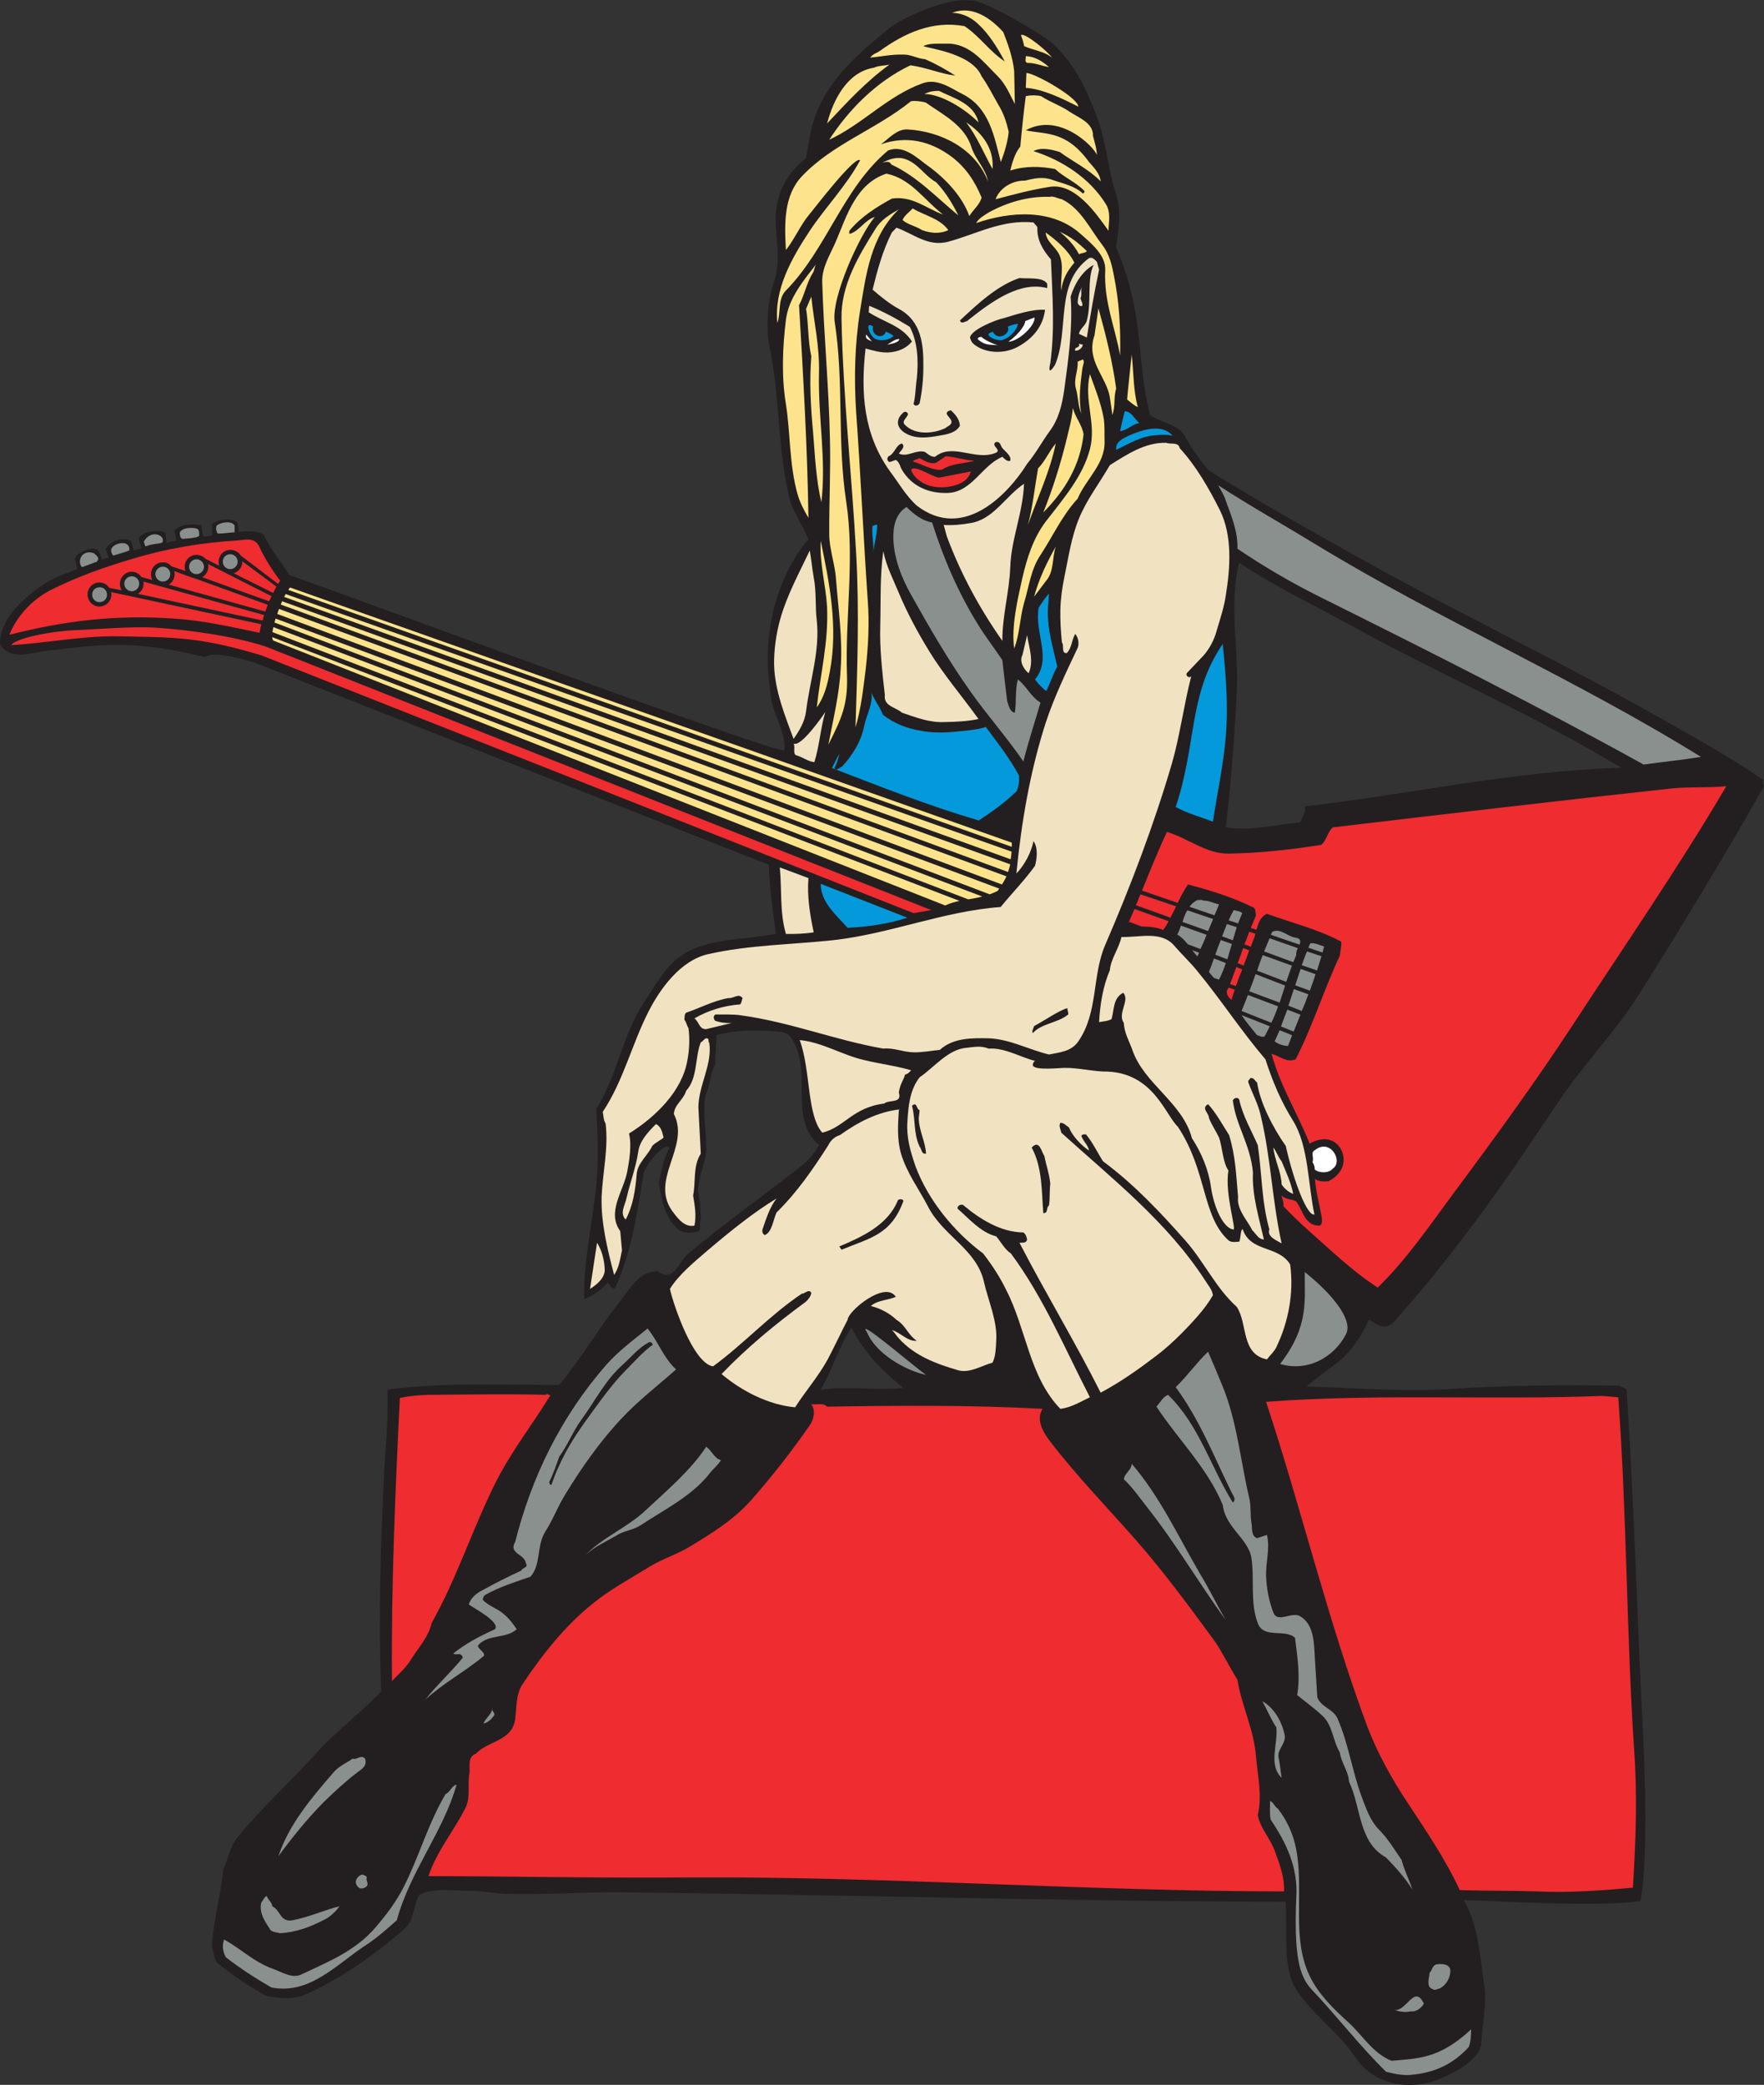 <?xml version="1.0" encoding="UTF-8" standalone="no"?>
<svg
   xmlns:dc="http://purl.org/dc/elements/1.1/"
   xmlns:cc="http://creativecommons.org/ns#"
   xmlns:rdf="http://www.w3.org/1999/02/22-rdf-syntax-ns#"
   xmlns:svg="http://www.w3.org/2000/svg"
   xmlns="http://www.w3.org/2000/svg"
   viewBox="0 0 773.573 914.293"
   height="914.293"
   width="773.573"
   xml:space="preserve"
   id="svg2"
   version="1.1"><rect x="0" y="0" width="773.573" height="914.293" fill="#333333" stroke="none"/><defs
     id="defs6" /><g
     transform="matrix(1.333,0,0,-1.333,0,914.293)"
     id="g10"><g
       transform="scale(0.1)"
       id="g12"><path
         id="path14"
         style="fill:#231f20;fill-opacity:1;fill-rule:evenodd;stroke:none"
         d="m 3191.05,6857.17 c 37.43,8.63 239.03,-112.32 270,-139.69 46.07,-42.48 80.63,-92.15 105.84,-144.71 17.99,-36.72 33.11,-73.44 46.79,-112.32 26.64,-77.76 32.41,-162 58.32,-241.93 18.72,-58.31 7.2,-112.31 0,-172.79 25.21,-60.48 45.36,-121.68 58.32,-187.92 24.48,-120.96 21.61,-244.08 53.29,-364.33 38.87,-28.79 90.71,-25.19 117.36,-74.15 20.16,-38.16 46.8,-74.16 76.32,-108.72 167.03,-103.68 337.67,-199.44 509.03,-295.2 305.28,-170.64 622.08,-320.41 925.93,-491.05 131.03,-73.43 266.39,-147.59 389.51,-231.84 -7.91,-7.91 4.33,-14.39 0,-23.03 -131.04,-231.13 -268.56,-457.92 -409.68,-681.84 -74.16,-118.08 -170.63,-217.44 -249.12,-330.48 -72.71,-105.12 -140.4,-209.53 -213.84,-313.21 -100.08,-139.68 -203.76,-275.76 -318.24,-405.35 -18,-19.45 -34.56,-50.41 -66.24,-42.48 -15.12,3.6 -26.64,13.67 -41.03,20.88 -23.04,-51.83 -59.05,-105.84 -103.69,-141.13 -33.83,-25.92 -69.84,-51.11 -101.52,-78.48 156.24,-4.31 316.08,-17.99 473.05,-7.91 184.31,12.23 371.51,13.67 556.55,10.8 7.21,-7.2 17.29,-5.76 23.05,-12.97 25.19,-374.39 34.56,-749.51 53.99,-1124.62 7.21,-146.18 16.56,-417.622 -7.92,-558.012 -144.72,-21.602 -498.96,2.167 -581.76,2.871 47.52,-77.032 54,-190.079 67.69,-281.504 9.35,-62.657 -7.21,-126.739 -10.09,-189.375 C 4870.8,75.488 4744.08,15.723 4690.08,4.922 c -90,-17.988 -181.44,9.355 -231.84,86.406 -54.72,82.07 -140.4,140.391 -193.68,221.758 -48.24,74.16 -27.35,200.879 -35.28,289.434 -727.91,0.722 -1455.84,23.046 -2183.04,30.957 -124.56,1.445 -253.44,-8.633 -379.44,-5.039 -43.19,0.722 -78.48,10.097 -122.4,10.097 -51.84,-0.722 -118.8,10.781 -164.88,-12.969 -20.16,-35.996 -16.56,-84.238 -48.23,-111.601 C 1232.64,427.559 1122.48,349.805 1005.12,297.246 964.082,279.238 918.723,285 877.68,292.207 822.242,321.016 770.398,357.012 720,396.602 c -19.437,15.117 -15.117,39.609 -23.035,58.32 5.039,85.683 29.519,170.644 38.156,254.883 15.84,34.57 20.879,73.437 46.078,104.394 78.485,96.485 170.641,179.278 254.891,272.171 70.55,79.2 143.99,130.31 218.15,208.08 -9.36,228.95 -2.88,457.91 7.92,684.71 4.32,103.69 15.84,205.92 12.96,308.16 184.32,24.48 376.56,15.12 564.49,15.12 74.16,88.58 132.47,191.52 203.75,280.08 31.68,40.33 61.92,95.04 119.52,94.34 54.01,-39.61 69.85,30.95 98.64,55.43 121.68,101.52 250.56,193.67 375.12,290.87 25.92,19.44 42.48,41.76 57.6,68.4 -105.84,95.04 -14.4,243.36 -93.6,356.4 -10.08,13.68 -30.96,16.57 -48.24,18.01 -68.4,3.6 -133.92,5.75 -195.84,-12.96 2.16,-29.53 -5.04,-59.77 -2.88,-92.17 -16.55,-32.4 -16.55,-73.44 -33.12,-105.84 -9.36,-58.32 3.6,-116.64 2.88,-174.24 -0.71,-54.71 -36.72,-107.28 -23.76,-162.71 6.48,-25.2 4.32,-48.97 5.77,-73.44 -7.21,-11.52 5.03,-34.57 -12.25,-38.16 -20.16,-4.32 -46.07,-5.77 -61.91,7.93 -43.93,36.71 -56.17,99.35 -63.37,152.63 7.2,38.87 14.4,79.92 33.12,113.75 -10.08,26.64 -72.72,-47.52 -83.52,-80.64 -21.6,-132.48 -38.88,-259.2 -94.32,-379.44 -12.96,-0.72 -16.56,9.36 -23.04,18.01 -24.48,-23.05 -48.96,-44.65 -78.48,-54 -2.88,126.72 28.8,254.16 40.32,379.43 7.92,82.81 3.6,164.88 0,246.97 69.13,110.16 84.96,242.64 157.68,351.36 38.88,58.32 74.16,127.44 137.52,162.72 54.73,30.24 122.41,40.31 182.88,46.08 39.6,3.59 73.44,9.36 111.6,15.12 -3.6,51.84 -18,113.03 -22.32,227.52 L 838.805,4678.45 c -166.325,51.12 -164.883,11.51 -164.883,18.72 -190.078,46.79 -303.121,49.68 -496.078,23.04 -57.602,-0.72 -142.563,-43.92 -177.844,20.16 0,60.47 40.32,111.6 81.363,147.59 34.559,30.97 72.719,59.05 114.477,76.33 l 58.32,23.03 -7.195,30.97 c 1.437,24.48 66.238,48.96 79.195,25.91 l 9.363,-25.91 22.321,5.76 -10.078,28.8 c -1.442,0.71 31.675,48.24 83.519,26.64 l 8.637,-31.68 25.199,7.19 -8.637,29.53 c 4.317,27.36 71.282,33.83 87.121,21.6 l 5.04,-33.84 c 10.796,5.76 24.476,5.76 31.675,7.92 l -6.476,31.68 c 14.398,25.92 76.316,23.75 88.558,18.72 l 5.762,-36 c 4.316,-0.72 27.359,0 30.238,3.6 l -0.722,32.4 c -7.918,10.08 58.32,33.12 84.246,7.91 l 2.879,-29.51 c 20.879,2.88 66.234,5.04 82.797,-10.08 22.32,-46.8 56.164,-87.84 84.238,-131.76 123.12,-42.48 1616.4,-594.01 1628.64,-576.72 5.04,66.23 -44.64,128.16 -46.08,191.52 -20.88,140.4 -2.88,273.6 53.28,390.24 18.72,38.88 40.32,77.03 72,111.59 -19.43,49.68 -53.28,92.88 -64.08,142.57 -38.16,161.99 -29.51,326.88 -64.08,491.76 -12.24,59.76 -6.48,156.24 15.12,215.27 20.88,56.17 8.64,126 5.76,185.76 -5.76,90 30.96,167.77 99.36,218.89 7.92,47.52 14.4,94.32 29.53,137.52 43.91,122.39 141.11,206.64 244.8,290.88 48.23,38.88 198.71,102.24 264.96,90.72 z M 2972.16,2292.36 c -90.72,-7.91 -181.44,6.49 -272.16,-5.04 39.6,65.53 58.32,141.12 101.52,203.77 39.61,-79.92 98.64,-141.13 170.64,-198.73 z m 1491.12,2498.41 c 288,-156.97 588.24,-287.29 870.48,-457.92 -351.36,-9.37 -693.36,-87.12 -1041.12,-126.72 3.6,-21.6 -10.08,-36 -15.12,-53.28 -82.08,-5.76 -163.44,-29.53 -244.79,-15.84 17.27,151.2 29.52,300.95 35.99,450.72 6.49,141.84 -26.64,280.08 7.92,419.75 123.13,-81.35 257.04,-144.71 386.64,-216.71 v 0" /><path
         id="path16"
         style="fill:#fde48c;fill-opacity:1;fill-rule:evenodd;stroke:none"
         d="m 3300.48,6753.48 c 15.84,-40.32 30.97,-82.07 36,-128.15 l 2.16,-108.72 c -16.56,31.68 -30.24,65.52 -56.16,91.44 -48.24,47.52 -92.16,108.72 -167.75,107.28 -25.21,-0.72 -54.73,2.88 -77.04,-7.92 15.11,-7.92 159.83,-23.04 191.51,-99.36 20.88,-29.53 37.44,-62.64 55.44,-94.32 17.29,-27.36 26.64,-57.6 33.84,-88.56 -3.6,-34.56 -13.68,-66.96 -25.92,-99.37 -21.59,83.53 -37.43,179.29 -126.72,223.93 -38.15,19.43 -82.79,52.56 -130.32,35.27 -115.2,-41.04 -197.28,-134.63 -307.44,-185.76 64.08,99.37 156.24,192.24 267.13,244.81 49.67,-6.49 102.23,-28.8 147.59,-33.84 -32.4,20.88 -64.8,38.88 -99.36,53.99 -23.75,1.44 -46.08,15.13 -69.12,15.13 -40.32,1.44 -74.16,-6.48 -111.59,-10.09 9.35,12.97 22.31,15.13 33.11,23.05 79.92,57.6 172.08,100.08 277.21,80.64 48.95,-32.4 84.95,-85.68 132.47,-115.92 -23.76,43.92 -50.39,88.56 -89.28,124.56 -23.04,20.88 -51.11,34.56 -84.24,35.28 65.52,25.2 125.29,-15.84 168.48,-63.37 v 0" /><path
         id="path18"
         style="fill:#fde48c;fill-opacity:1;fill-rule:evenodd;stroke:none"
         d="m 3461.05,6669.24 c -26.65,21.6 -63.36,24.49 -92.16,38.17 -1.45,12.23 -5.76,23.76 -10.09,35.99 12.25,9.37 89.29,-54.71 102.25,-74.16 v 0" /><path
         id="path20"
         style="fill:#fde48c;fill-opacity:1;fill-rule:evenodd;stroke:none"
         d="m 3450.97,6638.29 c -21.61,2.88 -46.09,14.4 -72.01,13.68 -9.36,4.32 -2.87,15.12 -4.32,22.32 29.52,-1.44 53.28,-15.84 76.33,-36 v 0" /><path
         id="path22"
         style="fill:#fde48c;fill-opacity:1;fill-rule:evenodd;stroke:none"
         d="m 2926.09,6646.21 c -76.33,-54.73 -141.13,-125.28 -205.21,-193.69 20.17,77.05 65.52,169.2 154.08,183.61 15.12,7.19 34.56,6.48 51.13,10.08 v 0" /><path
         id="path24"
         style="fill:#fde48c;fill-opacity:1;fill-rule:evenodd;stroke:none"
         d="m 3547.44,6507.96 c -51.12,25.93 -116.64,58.33 -172.8,61.93 l 2.17,48.96 c 29.51,-1.44 169.91,-81.37 170.63,-110.89 v 0" /><path
         id="path26"
         style="fill:#fde48c;fill-opacity:1;fill-rule:evenodd;stroke:none"
         d="m 3089.52,6559.8 c 46.8,-23.75 115.21,-41.03 129.6,-103.67 -39.6,40.32 -118.8,92.88 -177.84,93.6 15.13,7.92 31.68,10.8 48.24,10.07 v 0" /><path
         id="path28"
         style="fill:#fde48c;fill-opacity:1;fill-rule:evenodd;stroke:none"
         d="m 3518.64,6491.41 c 30.25,-20.16 78.48,-36.72 77.04,-79.2 5.04,-20.89 12.24,-41.04 12.96,-63.36 -9.36,27.36 -123.84,142.56 -234,81.36 64.8,-14.41 131.77,0.72 208.09,-104.41 15.83,-17.99 35.99,-38.15 38.15,-63.35 -38.88,39.6 -90,64.08 -134.64,96.48 -25.92,7.92 -60.48,16.55 -86.4,2.88 92.89,-29.52 185.04,-87.85 239.05,-175.68 15.84,-26.64 8.63,-56.17 7.92,-86.4 -41.77,58.32 -111.6,159.84 -195.84,144 -60.49,-9.36 -118.09,-25.21 -175.69,-40.33 14.41,38.89 57.6,62.65 97.2,61.21 30.25,7.91 60.48,13.68 90.72,2.16 34.57,-12.24 71.28,-18.72 99.36,-44.64 2.88,2.16 7.21,4.32 4.33,9.35 -29.53,29.53 -65.52,43.21 -95.76,71.29 -48.97,9.36 -98.65,10.79 -147.61,-5.04 7.2,28.07 14.4,55.43 33.12,79.2 5.04,55.44 10.8,110.88 18,165.59 15.13,3.61 35.28,3.61 50.4,0 30.24,-20.15 64.8,-30.95 93.6,-51.11 v 0" /><path
         id="path30"
         style="fill:#fde48c;fill-opacity:1;fill-rule:evenodd;stroke:none"
         d="m 3048.48,6519.49 c 55.45,-38.88 125.28,-73.44 147.61,-145.44 12.23,-38.88 46.79,-69.85 53.99,-111.6 -41.04,108 -156.24,164.87 -264.95,170.64 -35.29,1.44 -61.93,-30.96 -87.13,-48.96 84.96,29.52 162.72,10.8 231.84,-40.33 48.25,-35.99 77.76,-82.79 99.36,-134.64 -5.76,-23.75 -28.07,-40.31 -40.31,-61.2 -21.6,61.93 -75.61,120.97 -132.48,162.73 -38.17,26.63 -81.37,73.44 -134.65,53.27 -149.03,-124.56 -200.16,-321.83 -336.24,-460.8 -28.08,-28.07 -15.84,-73.43 -28.08,-106.55 -11.52,110.16 46.8,212.4 106.56,303.12 51.84,77.75 121.68,149.76 165.6,231.84 -16.56,17.28 -150.48,-158.41 -165.6,-176.4 -30.96,-36.01 -48.24,-80.64 -78.48,-118.8 -5.04,87.83 -7.2,180 53.28,243.36 100.8,105.84 242.64,153.36 356.41,244.8 4.31,5.76 52.56,-0.73 53.27,-5.04 v 0" /><path
         id="path32"
         style="fill:#fde48c;fill-opacity:1;fill-rule:evenodd;stroke:none"
         d="m 3265.21,6302.77 c -28.09,51.12 -50.41,105.84 -86.41,153.36 53.28,-34.56 92.17,-87.12 86.41,-153.36 v 0" /><path
         id="path34"
         style="fill:#fde48c;fill-opacity:1;fill-rule:evenodd;stroke:none"
         d="m 3079.44,6259.57 c 30.96,-31.68 54,-70.56 73.44,-109.44 -72.71,59.76 -135.36,128.16 -221.03,167.76 -5.76,13.68 -20.89,7.2 -28.81,5.76 21.6,11.52 48.24,20.88 74.17,12.23 41.75,-12.95 65.52,-56.15 102.23,-76.31 v 0" /><path
         id="path36"
         style="fill:#fde48c;fill-opacity:1;fill-rule:evenodd;stroke:none"
         d="m 3102.48,6153.01 c -55.44,20.15 -101.51,62.63 -168.48,52.56 -49.68,-27.36 -100.08,-58.32 -139.68,-105.84 0.72,-4.32 -2.88,-8.64 2.16,-10.09 32.4,10.81 48.24,45.36 81.36,55.45 -48.96,-56.88 -144.71,-265.69 -131.75,-346.32 30.95,-198 7.19,-393.84 38.15,-592.56 28.08,-187.92 -4.32,-378 2.16,-567.36 3.6,-100.08 -18.72,-144.72 -61.2,-229.69 15.85,82.81 36,165.61 40.32,246.97 7.21,98.64 -7.2,197.27 -15.12,295.19 -2.88,51.13 -22.32,100.09 -22.32,150.49 -0.72,105.84 5.05,211.67 2.17,315.36 -3.61,170.64 -20.17,341.28 -25.21,511.92 -2.16,50.4 26.64,92.16 45.36,136.79 35.28,82.81 65.52,188.65 165.61,221.77 80.63,-16.56 121.68,-84.25 186.47,-134.64 v 0" /><path
         id="path38"
         style="fill:#fde48c;fill-opacity:1;fill-rule:evenodd;stroke:none"
         d="m 3453.13,6211.32 c 12.96,3.61 26.64,-5.75 40.31,-7.92 61.92,-30.24 91.44,-96.47 132.48,-149.75 23.04,-29.52 31.68,-64.8 38.16,-99.36 18,-87.12 23.04,-175.68 20.88,-264.96 -16.56,93.6 -53.99,177.12 -48.95,280.07 2.88,48.96 -44.64,87.85 -81.37,120.24 -93.59,83.52 -231.12,74.16 -343.44,35.29 8.64,15.84 28.08,26.64 43.2,36 59.76,32.39 127.45,52.55 198.73,50.39 v 0" /><path
         id="path40"
         style="fill:#fde48c;fill-opacity:1;fill-rule:evenodd;stroke:none"
         d="m 3119.77,6101.89 c -28.8,-13.68 -58.32,-10.08 -86.41,0 -20.88,13.68 -46.07,17.27 -64.08,33.11 5.76,15.13 22.32,25.93 33.12,38.16 39.6,-23.76 89.28,-32.39 117.37,-71.27 v 0" /><path
         id="path42"
         style="fill:#fde48c;fill-opacity:1;fill-rule:evenodd;stroke:none"
         d="m 2957.04,6170.29 c -92.16,-88.57 -108,-213.12 -127.44,-333.36 -18,-111.6 -20.16,-223.92 -12.96,-335.52 15.12,-206.64 23.76,-411.84 38.16,-618.48 5.76,-74.88 1.44,-154.8 -7.2,-228.97 -7.92,-63.35 -15.12,-127.43 -33.12,-187.91 5.77,190.08 12.96,381.6 2.16,571.68 -14.4,259.92 -43.2,516.23 -48.24,773.99 -2.16,108.73 56.16,205.21 112.32,295.21 18,29.52 48.97,47.52 76.32,63.36 v 0" /><path
         id="path44"
         style="fill:#fde48c;fill-opacity:1;fill-rule:evenodd;stroke:none"
         d="m 3575.53,6032.77 c -5.05,-6.48 -16.57,-5.76 -25.93,-10.08 -15.12,28.79 -38.15,53.99 -63.36,73.44 34.56,-14.41 61.92,-36.73 89.29,-63.36 v 0" /><path
         id="path46"
         style="fill:#fde48c;fill-opacity:1;fill-rule:evenodd;stroke:none"
         d="m 3534.48,5994.61 c -23.76,-27.36 -38.87,-54.72 -43.2,-91.45 -3.59,40.32 10.8,82.81 -7.2,119.53 -14.39,27.35 -41.76,41.04 -43.91,71.27 36.72,-26.64 74.87,-59.03 94.31,-99.35 v 0" /><path
         id="path48"
         style="fill:#fde48c;fill-opacity:1;fill-rule:evenodd;stroke:none"
         d="m 2674.8,5962.21 c -21.6,-33.85 -27.36,-72.72 -46.08,-107.28 13.68,-232.56 27.37,-466.57 30.96,-699.84 -15.12,25.2 -28.8,52.56 -36,78.47 -27.36,97.21 -23.04,199.45 -38.16,295.93 -15.12,90.72 -10.8,189.36 0,277.19 8.64,71.28 58.32,129.61 101.52,185.77 -7.92,-8.65 -6.48,-20.88 -12.24,-30.24 v 0" /><path
         id="path50"
         style="fill:#f1e2c1;fill-opacity:1;fill-rule:evenodd;stroke:none"
         d="m 3554.64,5877.96 c 1.45,-8.63 7.92,-15.83 5.76,-25.19 -8.64,-3.61 -12.96,5.04 -15.12,9.36 0.73,20.16 5.77,37.44 15.12,54 -7.2,-13.68 0.73,-23.76 -5.76,-38.17 v 0" /><path
         id="path52"
         style="fill:#fde48c;fill-opacity:1;fill-rule:evenodd;stroke:none"
         d="m 2694.24,5625.97 c -2.88,-139.68 24.48,-280.09 7.92,-419.76 -18,76.31 -20.87,154.08 -27.36,231.84 -7.91,82.79 -12.24,167.75 -5.76,249.12 -11.52,49.68 -8.64,104.4 -17.28,155.52 l 17.28,40.32 c 8.64,-85.69 28.09,-162.72 25.2,-257.04 v 0" /><path
         id="path54"
         style="fill:#fde48c;fill-opacity:1;fill-rule:evenodd;stroke:none"
         d="m 3672,5580.61 c -9.36,-29.52 -1.43,-59.04 -12.96,-87.13 0,8.65 -4.31,33.84 -7.91,58.33 -10.81,67.68 -79.93,120.96 -50.41,203.76 l 12.96,89.28 c 23.76,-86.4 46.09,-173.53 58.32,-264.24 v 0" /><path
         id="path56"
         style="fill:#ffffff;fill-opacity:1;fill-rule:evenodd;stroke:none"
         d="m 3403.44,5814.61 c 3.6,-26.65 -54,-79.92 -86.4,-79.92 40.32,28.08 57.6,61.19 55.44,67.68 l 30.96,12.24 v 0" /><path
         id="path58"
         style="fill:#ffffff;fill-opacity:1;fill-rule:evenodd;stroke:none"
         d="m 2868.48,5735.41 c -10.08,6.48 -23.76,6.48 -18.72,23.04 l 18.72,-23.04 v 0" /><path
         id="path60"
         style="fill:#ffffff;fill-opacity:1;fill-rule:evenodd;stroke:none"
         d="m 3283.2,5723.16 c -28.8,2.17 -43.92,-0.71 -66.96,20.16 0.72,5.77 7.2,7.21 12.96,7.21 5.04,-7.92 43.93,-25.92 54,-27.37 v 0" /><path
         id="path62"
         style="fill:#ffffff;fill-opacity:1;fill-rule:evenodd;stroke:none"
         d="m 2959.2,5743.32 c -5.04,-13.68 -25.92,-14.39 -40.31,-18.71 11.51,7.2 26.63,20.16 40.31,18.71 v 0" /><path
         id="path64"
         style="fill:#f1e2c1;fill-opacity:1;fill-rule:evenodd;stroke:none"
         d="m 3562.56,5724.61 c -2.16,-10.81 -14.4,-20.88 -25.2,-19.44 -4.31,15.12 17.28,6.47 12.24,23.04 l 12.96,-3.6 v 0" /><path
         id="path66"
         style="fill:#fde48c;fill-opacity:1;fill-rule:evenodd;stroke:none"
         d="m 3743.28,5519.4 c -15.12,7.21 -22.31,15.13 -35.28,25.21 4.32,49.68 10.09,98.64 15.13,147.6 6.47,-57.6 5.03,-118.81 20.15,-172.81 v 0" /><path
         id="path68"
         style="fill:#fde48c;fill-opacity:1;fill-rule:evenodd;stroke:none"
         d="m 3560.4,5643.96 c -5.76,-46.79 -12.96,-97.91 -2.88,-145.44 -11.51,25.21 -10.08,54.73 -18,82.09 -8.64,30.96 7.92,57.6 5.76,88.55 l 17.28,7.21 c 7.21,-7.92 -1.43,-20.89 -2.16,-32.41 v 0" /><path
         id="path70"
         style="fill:#fde48c;fill-opacity:1;fill-rule:evenodd;stroke:none"
         d="m 3631.68,5478.36 c 2.88,-25.2 1.45,-47.52 2.16,-71.27 2.17,-74.88 -61.91,-124.57 -88.56,-188.64 -51.12,-55.44 -81.35,-123.12 -122.4,-185.76 -31.68,-46.81 -37.44,-103.68 -53.99,-157.69 -14.41,-50.39 -13.68,-101.52 -32.41,-149.75 -10.07,72.71 11.52,162.71 27.36,233.99 15.12,64.81 35.28,128.89 76.33,183.61 58.31,75.6 122.39,149.04 145.44,238.32 22.31,84.24 -20.88,159.12 0,246.96 16.55,-46.08 38.15,-99.36 46.07,-149.77 v 0" /><path
         id="path72"
         style="fill:#fde48c;fill-opacity:1;fill-rule:evenodd;stroke:none"
         d="m 3564.73,5430.13 c -10.8,-99.36 -59.05,-183.6 -132.48,-257.04 31.68,78.48 57.59,162 77.03,241.91 7.93,33.85 17.28,65.53 20.16,101.53 8.65,-32.4 29.52,-53.28 35.29,-86.4 v 0" /><path
         id="path74"
         style="fill:#0499db;fill-opacity:1;fill-rule:evenodd;stroke:none"
         d="m 3748.32,5467.56 c -23.04,-4.31 -39.6,-23.76 -63.36,-27.35 4.32,22.31 10.08,44.64 15.12,65.52 23.76,0 31.68,-26.64 48.24,-38.17 v 0" /><path
         id="path76"
         style="fill:#0499db;fill-opacity:1;fill-rule:evenodd;stroke:none"
         d="m 3857.77,5425.09 c -18.73,5.04 -37.45,3.6 -53.29,2.16 -48.95,-2.16 -90,-28.09 -132.48,-48.24 -2.88,26.63 21.61,36.72 40.32,46.08 41.76,18.71 110.16,42.47 145.45,0 v 0" /><path
         id="path78"
         style="fill:#fde48c;fill-opacity:1;fill-rule:evenodd;stroke:none"
         d="m 3381.85,5132.05 c 15.84,60.47 22.31,124.56 33.11,185.76 24.48,25.2 36.01,56.15 58.32,82.08 -19.44,-94.32 -60.48,-178.57 -91.43,-267.84 v 0" /><path
         id="path80"
         style="fill:#ef2c30;fill-opacity:1;fill-rule:evenodd;stroke:none"
         d="m 3206.16,5343.01 c -35.99,-10.08 -75.59,-7.92 -107.27,-29.53 -33.13,-2.87 -65.53,18.73 -96.49,27.36 7.2,6.48 15.84,7.93 23.04,10.8 16.56,-9.35 36.01,-20.87 54,-15.11 l 32.41,21.6 c 32.39,-2.88 61.2,-12.96 94.31,-15.12 v 0" /><path
         id="path82"
         style="fill:#ef2c30;fill-opacity:1;fill-rule:evenodd;stroke:none"
         d="m 3089.52,5287.56 104.41,20.17 c -10.09,-36.01 -47.52,-46.8 -79.2,-51.12 -29.52,-2.88 -61.93,0.71 -86.41,18.72 -13.68,8.63 -26.64,23.03 -30.96,38.15 12.24,18 69.12,-24.47 92.16,-25.92 v 0" /><path
         id="path84"
         style="fill:#f1e2c1;fill-opacity:1;fill-rule:evenodd;stroke:none"
         d="m 3323.52,4992.37 c -2.88,-80.65 -26.63,-160.56 -25.92,-241.92 -76.32,108.71 -137.52,222.48 -182.87,344.16 l -10.09,37.44 c 27.36,-2.16 57.61,0.72 86.41,5.76 76.31,10.8 115.91,87.83 177.84,129.6 -3.61,-96.48 -42.48,-182.16 -45.37,-275.04 v 0" /><path
         id="path86"
         style="fill:#8a908d;fill-opacity:1;fill-rule:evenodd;stroke:none"
         d="m 4323.61,5070.84 c 412.55,-251.99 857.52,-444.96 1272.23,-701.99 -61.91,-10.08 -126,-16.56 -188.63,-25.2 -349.92,193.67 -707.77,373.67 -1066.33,552.23 -92.88,46.09 -182.16,98.65 -270,157.68 2.17,55.45 -19.43,106.57 -38.15,157.69 -5.04,17.99 -15.84,33.84 -25.21,51.12 104.41,-67.68 210.96,-127.44 316.09,-191.53 v 0" /><path
         id="path88"
         style="fill:#8a908d;fill-opacity:1;fill-rule:evenodd;stroke:none"
         d="m 3066.48,5139.96 c 37.45,-118.07 86.4,-232.55 152.64,-338.39 24.49,-39.6 54.01,-77.77 78.48,-114.48 5.04,-48.24 10.09,-87.13 15.84,-134.64 5.04,-14.4 8.64,-36 25.2,-38.16 5.76,34.56 0,72.72 10.08,109.44 28.09,-22.32 42.48,-56.88 74.16,-76.32 -18.72,-64.8 -40.32,-130.32 -56.16,-193.68 -53.28,77.75 -118.08,151.2 -172.79,228.24 -74.16,104.4 -136.81,213.12 -198.72,324 -28.8,52.55 -53.28,112.32 -56.17,177.83 -1.44,42.49 6.48,83.52 43.21,107.29 25.19,-25.21 51.83,-45.36 84.23,-51.13 v 0" /><path
         id="path90"
         style="fill:#8a908d;fill-opacity:1;fill-rule:evenodd;stroke:none"
         d="m 771.84,5129.16 v -21.6 c -4.317,0.73 -50.399,-5.75 -56.156,-3.6 -5.039,10.81 -5.762,12.25 -3.606,25.2 15.848,13.69 54.008,16.57 59.762,0 v 0" /><path
         id="path92"
         style="fill:#0499db;fill-opacity:1;fill-rule:evenodd;stroke:none"
         d="m 2885.76,5132.05 c -0.72,-32.41 -9.36,-61.21 -12.96,-90.73 2.88,27.37 -5.76,56.89 -2.16,88.57 5.76,-2.16 7.92,5.04 15.12,2.16 v 0" /><path
         id="path94"
         style="fill:#8a908d;fill-opacity:1;fill-rule:evenodd;stroke:none"
         d="m 655.199,5096.05 c -5.758,-7.92 -51.117,-9.37 -54.715,-10.08 -6.48,4.32 -7.203,2.16 -9.363,20.16 10.078,23.03 59.762,15.12 55.442,12.96 7.917,1.44 9.359,-12.96 8.636,-23.04 v 0" /><path
         id="path96"
         style="fill:#8a908d;fill-opacity:1;fill-rule:evenodd;stroke:none"
         d="m 534.961,5075.88 c -2.883,-7.19 -25.918,-2.87 -56.156,-14.4 -2.883,3.61 -3.606,10.09 -5.762,15.13 21.602,41.04 70.562,23.03 61.918,-0.73 v 0" /><path
         id="path98"
         style="fill:#8a908d;fill-opacity:1;fill-rule:evenodd;stroke:none"
         d="m 425.523,5048.52 c -4.324,-3.59 -47.519,-15.83 -53.281,-17.27 -18,23.04 4.321,36 19.442,39.59 23.039,5.04 35.281,-5.04 33.839,-22.32 v 0" /><path
         id="path100"
         style="fill:#fde48c;fill-opacity:1;fill-rule:evenodd;stroke:none"
         d="m 2730.25,4651.09 c -7.93,-43.93 -18.01,-84.24 -43.21,-119.52 12.24,113.76 38.88,213.12 33.84,331.2 -4.32,72 -25.2,145.44 -20.88,216.72 28.8,-138.24 57.6,-282.96 30.25,-428.4 v 0" /><path
         id="path102"
         style="fill:#fde48c;fill-opacity:1;fill-rule:evenodd;stroke:none"
         d="M 3442.32,4949.16 3402,4895.88 c 15.84,58.32 41.76,112.33 71.28,164.89 -12.23,-36 -5.04,-80.64 -30.96,-111.61 v 0" /><path
         id="path104"
         style="fill:#f1e2c1;fill-opacity:1;fill-rule:evenodd;stroke:none"
         d="m 2676.96,4959.24 c 9.36,-46.79 4.33,-95.76 10.08,-141.83 10.8,-100.8 -23.04,-198.72 -35.28,-298.8 -4.32,-34.56 -21.6,-62.64 -41.04,-90.72 -28.08,76.31 -61.92,158.4 -64.08,244.08 -0.72,48.24 6.49,101.51 20.88,152.64 23.04,79.92 61.92,149.76 96.48,223.2 5.04,-28.8 7.93,-59.76 12.96,-88.57 v 0" /><path
         id="path106"
         style="fill:#f1e2c1;fill-opacity:1;fill-rule:evenodd;stroke:none"
         d="m 2957.04,4908.13 c 26.64,-64.08 61.92,-129.61 99.37,-190.81 47.52,-77.75 109.43,-149.75 162.71,-223.91 -37.44,-7.93 -76.32,-9.36 -112.31,-10.09 -49.69,-2.15 -95.05,15.84 -139.69,30.97 -19.43,18 -61.2,20.88 -56.16,58.32 -8.64,77.03 -17.28,152.64 -15.12,226.08 2.16,83.52 -1.44,164.87 10.08,246.95 9.36,-48.96 32.4,-92.16 51.12,-137.51 v 0" /><path
         id="path108"
         style="fill:#8a908d;fill-opacity:1;fill-rule:evenodd;stroke:none"
         d="m 308.164,5039.16 c 15.117,-11.51 20.156,-19.43 8.637,-29.52 -5.762,0 -49.676,-19.43 -48.238,-15.84 -15.836,22.33 2.878,57.61 39.601,45.36 v 0" /><path
         id="path110"
         style="fill:#0499db;fill-opacity:1;fill-rule:evenodd;stroke:none"
         d="m 3448.09,4819.57 c 3.59,-52.56 18.72,-102.96 30.23,-153.36 -14.39,-25.92 -23.04,-54 -36,-80.64 -12.24,7.91 -27.36,24.47 -37.44,38.16 57.6,69.12 -2.88,152.64 12.24,236.16 10.8,15.84 20.17,31.68 33.85,46.08 -1.45,-29.52 -5.76,-56.88 -2.88,-86.4 v 0" /><path
         id="path112"
         style="fill:#231f20;fill-opacity:1;fill-rule:evenodd;stroke:none"
         d="m 3982.32,4773.48 c -14.4,-23.03 -21.6,-46.8 -36,-69.11 -38.16,-59.04 -91.44,-106.56 -128.88,-167.05 -4.31,13.69 3.61,29.53 4.32,44.65 2.88,49.67 82.08,96.48 112.32,141.12 20.16,29.52 34.56,61.91 43.21,96.48 20.15,-8.64 3.59,-30.96 5.03,-46.09 v 0" /><path
         id="path114"
         style="fill:#ef2c30;fill-opacity:1;fill-rule:evenodd;stroke:none"
         d="m 872.641,4732.45 2190.969,-867.61 -58.33,-10.07 -2145.596,848.16 c -137.52,41.03 -225.364,57.6 -368.645,60.47 -39.598,0.73 -77.758,2.17 -116.637,2.17 -107.277,0.72 -233.281,-23.76 -336.961,-28.8 8.645,19.44 124.563,47.52 228.243,49.68 66.957,3.59 174.238,11.51 241.203,7.92 112.316,-7.2 257.758,-27.36 365.754,-61.92 v 0" /><path
         id="path116"
         style="fill:#f1e2c1;fill-opacity:1;fill-rule:evenodd;stroke:none"
         d="m 3384,4643.89 c -17.99,15.12 -30.95,40.31 -20.16,60.48 l 15.12,64.79 c 6.48,-41.03 23.04,-84.96 5.04,-125.27 v 0" /><path
         id="path118"
         style="fill:#0499db;fill-opacity:1;fill-rule:evenodd;stroke:none"
         d="m 4035.61,4488.36 c -3.61,-115.91 -28.8,-222.48 -45.36,-332.63 -41.05,15.84 -82.81,26.64 -122.41,48.23 69.85,208.81 41.05,370.09 154.8,536.41 7.93,-84.24 15.84,-166.32 12.97,-252.01 v 0" /><path
         id="path120"
         style="fill:#0499db;fill-opacity:1;fill-rule:evenodd;stroke:none"
         d="m 2904.64,4507.32 c 37.44,-28.8 79.2,-45.35 125.28,-52.55 38.17,-7.92 77.04,-6.48 115.92,-2.88 34.56,3.59 66.96,5.76 97.21,15.12 38.15,-50.4 79.91,-104.4 109.43,-159.84 1.45,-19.44 -1.43,-36 -7.92,-51.12 -40.32,-39.6 -79.92,-66.25 -124.56,-96.48 -164.16,48.24 -322.56,110.88 -483.11,172.8 8.63,15.11 14.4,30.95 25.19,46.08 -5.76,-15.84 -7.92,-32.4 -17.28,-46.08 7.2,-12.24 17.28,2.16 25.2,4.31 36.72,40.33 63.36,84.25 73.44,135.37 7.92,36.72 28.08,69.84 23.76,107.27 10.08,-25.19 28.08,-46.8 37.44,-72 v 0" /><path
         id="path122"
         style="fill:#f1e2c1;fill-opacity:1;fill-rule:evenodd;stroke:none"
         d="m 2679.12,4351.57 c -22.32,2.16 -38.87,17.28 -61.2,23.04 -10.08,6.48 -0.72,26.64 -7.2,38.16 23.76,-12.97 94.32,88.56 104.4,103.68 -15.84,-53.29 -19.44,-112.32 -36,-164.88 v 0" /><path
         id="path124"
         style="fill:#f1e2c1;fill-opacity:1;fill-rule:evenodd;stroke:none"
         d="m 2659.68,3969.96 c -5.04,-59.75 5.04,-120.23 17.28,-178.55 -30.24,-4.32 -61.2,-5.77 -91.44,-5.04 -20.88,71.28 -12.96,146.15 -20.16,218.87 l 94.32,-35.28 v 0" /><path
         id="path126"
         style="fill:#0499db;fill-opacity:1;fill-rule:evenodd;stroke:none"
         d="m 2985.13,3839.64 c -63.37,-20.15 -131.05,-30.24 -196.57,-33.11 -38.16,42.48 -88.56,84.24 -88.56,144.72 l 285.13,-111.61 v 0" /><path
         id="path128"
         style="fill:#f1e2c1;fill-opacity:1;fill-rule:evenodd;stroke:none"
         d="m 3939.12,3663.96 c 77.77,-94.31 144.01,-196.55 223.93,-290.15 23.04,-71.29 50.39,-137.52 91.43,-203.05 51.13,-82.79 48.96,-213.83 69.84,-307.44 -23.04,-6.46 -66.96,103.69 -94.32,225.37 -43.91,62.64 -84.96,144.01 -94.32,208.79 -8.64,6.48 -9.36,15.12 -20.88,15.12 -3.6,-4.32 -10.07,-7.91 -7.91,-15.12 12.95,-35.27 32.39,-71.27 40.32,-107.27 33.84,-139.68 38.15,-282.96 69.11,-421.93 -16.55,10.08 -48.96,21.6 -40.31,46.1 -25.93,90.7 -24.49,186.46 -38.17,277.18 -21.6,49.69 -49.68,96.49 -61.2,150.49 -6.47,8.63 -16.56,4.32 -20.88,-2.89 10.08,-83.52 56.88,-142.56 66.24,-236.87 -3.6,-74.89 19.45,-147.6 36,-221.04 -18,0 -26.63,19.43 -38.16,30.23 -14.4,30.24 -51.84,67.68 -46.79,109.44 -6.49,72.01 -7.92,132.48 -29.53,203.77 -22.32,34.55 -42.47,72.71 -69.12,101.52 -24.48,-13.69 3.6,-29.53 2.89,-45.37 8.63,-22.3 23.03,-43.2 33.11,-64.08 11.53,-33.83 12.24,-82.07 30.97,-108.71 -13.68,-78.48 30.95,-205.2 14.39,-193.67 -29.52,5.03 -61.2,66.23 -72,139.66 -7.92,57.6 -31.68,113.05 -62.63,160.57 -30.25,116.64 -158.4,179.28 -195.85,290.16 -10.07,28.79 -26.64,55.44 -28.07,88.55 -22.33,32.41 21.59,74.89 -2.17,99.37 -33.84,-17.28 -29.51,-56.89 -38.15,-86.4 -12.25,-7.2 -27.37,-7.2 -41.05,-10.08 2.88,57.59 12.96,118.79 35.29,170.64 3.6,38.88 30.24,72 38.15,109.44 61.2,-1.45 130.32,20.88 173.52,-28.08 25.2,-29.52 54.01,-56.16 76.32,-84.25 v 0" /><path
         id="path130"
         style="fill:#f1e2c1;fill-opacity:1;fill-rule:evenodd;stroke:none"
         d="m 2333.52,3427.81 c 10.09,-72.01 -35.28,-138.96 -36,-211.68 l 7.93,-152.65 c -26.65,-41.76 -15.84,-92.15 -25.21,-137.52 5.04,-31.68 11.52,-65.51 4.32,-99.36 -29.52,-5.76 -51.12,18.73 -67.67,41.04 -86.41,107.28 56.15,216.74 0,326.17 1.43,30.96 31.67,46.8 40.31,76.31 38.89,43.2 28.08,108.01 48.25,159.84 7.19,1.45 11.51,14.4 20.87,12.97 7.92,-2.16 2.16,-11.52 7.2,-15.12 v 0" /><path
         id="path132"
         style="fill:#f1e2c1;fill-opacity:1;fill-rule:evenodd;stroke:none"
         d="m 2841.84,3371.64 c 52.56,-12.95 104.4,-18.71 155.52,-33.83 -5.76,-7.2 -11.52,-12.24 -20.15,-14.41 -2.17,-13.67 -17.29,-31.68 -20.17,-59.02 11.52,-36.74 -31.68,-22.33 -48.24,-36.02 -104.4,-12.95 -131.76,-79.2 -203.76,-95.76 -51.12,58.32 -37.44,204.49 -74.16,304.57 72,-6.48 139.68,-48.97 210.96,-65.53 v 0" /><path
         id="path134"
         style="fill:#f1e2c1;fill-opacity:1;fill-rule:evenodd;stroke:none"
         d="m 2183.04,3116.76 c -3.6,-5.74 -27.36,-16.55 -37.44,-28.07 -15.12,-32.4 -48.96,-56.17 -51.12,-94.31 -4.32,-51.14 -12.24,-102.97 -36,-147.62 -20.88,20.17 -2.16,47.52 2.88,71.29 11.52,50.39 30.24,98.63 38.16,150.49 4.32,35.99 30.96,64.78 58.32,92.14 17.28,-7.2 20.88,-27.36 25.2,-43.92 v 0" /><path
         id="path136"
         style="fill:#f1e2c1;fill-opacity:1;fill-rule:evenodd;stroke:none"
         d="m 4216.32,3038.28 c 14.4,-35.27 30.97,-69.84 38.16,-107.26 -14.4,5.03 -28.8,17.26 -38.16,30.95 -1.44,42.48 -23.04,79.92 -27.36,121.68 10.08,-12.24 15.84,-31.68 27.36,-45.37 v 0" /><path
         id="path138"
         style="fill:#ffffff;fill-opacity:1;fill-rule:evenodd;stroke:none"
         d="m 4384.08,3013.81 c -12.23,-15.12 -44.64,-15.12 -59.04,-2.17 0.72,2.89 -0.72,15.12 -7.2,23.77 5.77,15.84 -7.2,32.4 7.92,39.59 50.4,41.05 95.04,-37.44 58.32,-61.19 v 0" /><path
         id="path140"
         style="fill:#231f20;fill-opacity:1;fill-rule:evenodd;stroke:none"
         d="m 4545.36,2993.65 c 13.68,-12.97 24.48,-28.08 28.8,-44.65 9.36,-33.12 -18,-72.71 -43.19,-82.07 -20.89,-6.48 -56.89,-5.76 -74.88,8.64 -17.29,14.39 -27.37,38.16 -28.09,57.59 -1.44,23.77 13.68,50.41 35.28,64.09 23.04,15.84 58.32,12.24 82.08,-3.6 v 0" /><path
         id="path142"
         style="fill:#ffffff;fill-opacity:1;fill-rule:evenodd;stroke:none"
         d="m 4535.28,2910.12 c -9.36,-15.12 -37.44,-25.2 -56.16,-7.91 -19.44,9.35 -20.88,28.08 -15.84,42.48 17.29,60.49 107.29,22.32 72,-34.57 v 0" /><path
         id="path144"
         style="fill:#f1e2c1;fill-opacity:1;fill-rule:evenodd;stroke:none"
         d="m 1989.36,2684.04 c 2.16,-28.08 -25.2,-51.11 -48.23,-65.5 7.91,50.39 15.11,101.5 23.03,151.91 15.84,-25.2 23.76,-55.45 25.2,-86.41 v 0" /><path
         id="path146"
         style="fill:#8a908d;fill-opacity:1;fill-rule:evenodd;stroke:none"
         d="m 4427.29,2468.05 c -41.76,-78.48 -128.89,-122.41 -216.01,-96.49 97.92,126.72 79.2,212.4 81.36,302.4 98.64,-79.19 159.84,-161.99 134.65,-205.91 v 0" /><path
         id="path148"
         style="fill:#8a908d;fill-opacity:1;fill-rule:evenodd;stroke:none"
         d="m 3046.32,2335.57 c -69.84,15.11 -165.6,71.29 -193.68,139.68 -40.32,55.43 148.33,-107.28 193.68,-139.68 v 0" /><path
         id="path150"
         style="fill:#8a908d;fill-opacity:1;fill-rule:evenodd;stroke:none"
         d="m 3974.4,2411.89 c 15.85,-36.71 30.96,-72.73 46.08,-109.45 48.96,-118.06 59.77,-245.51 88.56,-368.63 7.2,-27.36 3.6,-59.77 7.92,-84.24 3.61,-18.01 -2.16,-43.93 18.72,-51.13 l 32.41,10.8 c 10.8,-45.35 -4.33,-90 -2.88,-135.35 1.43,-39.61 9.35,-82.8 23.75,-119.51 13.68,-37.45 61.21,4.31 88.56,-12.97 46.8,-27.37 45.36,-92.17 48.24,-139.69 2.88,-45.35 5.04,-82.07 7.92,-126.72 12.24,-32.4 52.56,-38.87 66.24,-69.12 36,-82.79 48.24,-171.35 78.48,-254.864 15.12,-39.61 28.08,-80.645 58.32,-111.602 28.81,-28.809 50.4,-64.805 74.16,-99.375 8.64,-33.828 25.21,-64.785 35.28,-97.187 -23.03,37.441 -52.55,69.843 -86.39,105.117 -91.45,50.39 -81.37,165.605 -121.68,249.121 -2.17,36 -25.93,61.91 -30.25,96.48 -23.76,39.59 -23.04,90 -59.04,122.39 -25.92,23.77 -54.72,44.65 -81.36,66.25 10.8,62.63 0.72,125.99 -7.19,188.63 -32.41,30.25 -103.69,-4.32 -122.41,48.24 -25.91,68.4 -10.07,142.56 -20.88,213.85 -9.36,63.36 -85.68,100.08 -94.32,174.96 -50.39,121.68 -146.88,215.27 -218.16,323.28 12.96,13.67 20.16,31.68 38.16,38.87 101.52,-97.91 141.84,-240.47 213.12,-354.24 12.96,10.8 0,23.77 -4.31,33.85 -57.61,116.64 -104.41,238.32 -183.61,345.6 38.17,36.72 69.85,82.07 106.56,116.64 v 0" /><path
         id="path152"
         style="fill:#ef2c30;fill-opacity:1;fill-rule:evenodd;stroke:none"
         d="m 1795.68,2270.04 c 5.76,7.21 9.36,-4.32 15.84,0 -57.6,-94.32 -125.28,-180.7 -175.68,-277.91 -79.2,-154.81 -130.32,-321.11 -216,-473.05 -10.08,-46.79 -45.36,-82.79 -71.28,-125.27 -15.12,-23.77 -40.32,-45.37 -59.04,-65.53 -2.88,309.61 10.8,621.37 25.93,931.68 32.39,6.49 57.59,8.65 92.15,10.08 128.88,0.72 259.2,3.61 388.08,0 v 0" /><path
         id="path154"
         style="fill:#ef2c30;fill-opacity:1;fill-rule:evenodd;stroke:none"
         d="m 5270.4,2266.45 53.28,-4.32 c 28.8,-388.09 26.64,-775.45 52.56,-1163.52 10.8,-149.04 5.04,-300.973 -4.31,-449.997 -105.12,-9.375 -209.53,-17.285 -312.49,-12.246 -86.39,2.871 -172.08,1.446 -257.04,4.317 -48.24,103.691 -111.6,195.839 -173.51,290.156 -51.85,78.48 -97.21,160.57 -130.33,246.97 -130.32,350.63 -216.71,714.96 -333.35,1069.2 367.92,28.07 736.55,5.04 1105.19,19.44 v 0" /><path
         id="path156"
         style="fill:#ef2c30;fill-opacity:1;fill-rule:evenodd;stroke:none"
         d="m 2720.88,2231.17 c 235.44,3.6 473.05,5.76 709.2,-7.21 -23.04,-34.55 1.44,-76.32 23.05,-105.11 87.12,-113.77 187.19,-216.72 282.23,-324.73 93.6,-106.56 177.12,-220.31 259.92,-333.36 28.8,-41.76 48.96,-85.68 75.6,-128.16 12.96,-82.8 55.44,-166.31 61.2,-254.16 5.76,-63.36 20.88,-127.424 5.76,-190.803 7.92,-44.629 43.21,-78.477 57.6,-122.383 15.13,-41.055 30.97,-84.961 28.8,-128.887 -645.84,0.723 -1296,48.965 -1939.68,46.074 -291.6,-2.871 -583.2,3.614 -874.8,4.317 26.64,82.09 84.24,149.043 122.4,226.094 16.56,35.996 5.04,71.992 12.24,112.328 2.88,17.26 -7.92,53.98 20.88,64.06 40.32,43.2 119.52,41.05 129.6,113.77 5.04,38.16 2.16,80.64 22.32,112.32 65.53,98.63 140.4,193.67 231.84,267.11 58.32,47.52 121.68,81.37 183.6,119.53 42.48,27.35 93.6,42.48 137.52,69.12 70.56,43.19 144.72,87.84 203.04,154.79 68.4,77.77 131.76,159.12 190.8,244.08 12.96,18.73 20.16,48.24 5.04,69.12 17.28,-2.15 38.88,5.76 51.84,-7.91 v 0" /><path
         id="path158"
         style="fill:#8a908d;fill-opacity:1;fill-rule:evenodd;stroke:none"
         d="m 2371.68,2055.49 c -9.36,-17.29 -24.48,-27.36 -36,-42.48 -57.6,-74.88 -149.76,-120.24 -226.07,-170.65 -25.21,-17.28 -52.57,-17.98 -78.48,-33.12 -36.01,-21.6 -77.05,-38.87 -107.29,-68.4 59.04,61.21 139.68,91.45 203.05,151.93 67.67,63.36 145.43,128.87 196.55,206.64 17.28,-12.24 28.08,-40.33 48.24,-43.92 v 0" /><path
         id="path160"
         style="fill:#8a908d;fill-opacity:1;fill-rule:evenodd;stroke:none"
         d="m 3946.32,1683.96 c 30.97,-50.39 56.16,-103.67 86.41,-155.52 -88.57,122.4 -164.89,252.73 -259.21,372.24 -23.75,30.24 -47.51,64.81 -76.31,91.45 2.87,20.88 25.19,29.51 25.92,51.11 92.88,-107.99 152.63,-238.32 223.19,-359.28 v 0" /><path
         id="path162"
         style="fill:#8a908d;fill-opacity:1;fill-rule:evenodd;stroke:none"
         d="m 4226.41,1150.45 c 5.04,-27.36 -25.93,-48.24 -20.17,-74.16 5.04,-20.88 6.49,-44.65 10.08,-66.25 -44.64,43.2 -11.52,110.17 -17.28,165.6 -17.99,27.37 -30.24,57.6 -46.08,86.41 39.6,-22.32 64.81,-68.4 73.45,-111.6 v 0" /><path
         id="path164"
         style="fill:#8a908d;fill-opacity:1;fill-rule:evenodd;stroke:none"
         d="m 1622.88,1226.76 c 5.04,-5.04 4.32,-11.51 0,-15.12 -8.64,-11.52 -19.44,-20.16 -32.4,-23.03 7.92,19.44 25.2,28.07 30.24,50.39 -5.04,-5.76 0.72,-7.91 2.16,-12.24 v 0" /><path
         id="path166"
         style="fill:#8a908d;fill-opacity:1;fill-rule:evenodd;stroke:none"
         d="m 1200.96,1073.4 c 7.92,-24.47 -10.08,-33.83 -25.2,-45.35 -38.87,-29.515 -77.04,-64.808 -112.32,-99.359 -53.28,-54.003 -102.956,-115.918 -147.6,-176.406 34.558,103.672 107.28,190.078 181.44,275.765 18,20.88 41.76,30.23 63.36,45.35 12.24,-5.76 27.36,14.41 40.32,0 v 0" /><path
         id="path168"
         style="fill:#8a908d;fill-opacity:1;fill-rule:evenodd;stroke:none"
         d="M 1501.93,987.012 C 1458,832.207 1348.56,701.172 1305.36,541.328 c -33.84,-29.531 -66.24,-59.043 -104.4,-83.515 -95.04,-62.657 -182.88,-162.012 -308.155,-137.52 -51.121,29.512 -101.52,61.914 -149.762,99.355 -10.078,17.286 -12.961,40.313 -5.762,58.321 55.446,-30.235 100.082,-75.606 161.282,-96.485 29.519,-10.8 63.363,-33.125 93.601,-18.007 86.396,41.054 177.116,76.328 244.076,155.527 36.72,42.48 66.96,83.516 92.16,132.48 50.4,99.356 79.2,206.641 137.52,305.274 15.12,5.762 21.6,29.531 36.01,30.254 v 0" /><path
         id="path170"
         style="fill:#8a908d;fill-opacity:1;fill-rule:evenodd;stroke:none"
         d="m 4204.08,908.535 c 35.28,-46.094 55.44,-95.762 63.36,-152.656 19.45,-133.184 -17.27,-276.465 41.04,-397.441 28.81,-60.469 79.21,-109.434 129.61,-154.786 46.79,-43.925 79.2,-100.078 139.68,-124.57 84.96,7.93 156.96,5.039 262.07,103.691 -0.72,-20.175 -0.72,-38.886 -7.91,-58.32 C 4780.08,67.559 4719.6,40.215 4644,33.008 c -30.24,-2.891 -56.16,2.871 -84.23,10.078 -87.13,85.684 -159.85,180.723 -244.09,270 -39.59,41.035 -46.79,100.078 -51.12,154.805 -2.88,48.964 -2.16,98.632 0,147.597 6.49,100.078 -33.11,180.723 -84.24,257.032 -4.31,19.453 -1.43,43.925 -2.16,61.21 10.8,-2.89 15.84,-20.156 25.92,-25.195 v 0" /><path
         id="path172"
         style="fill:#8a908d;fill-opacity:1;fill-rule:evenodd;stroke:none"
         d="m 1206.72,682.441 c -4.32,-8.632 7.2,-20.156 0,-28.789 -6.48,-6.484 -14.4,-8.652 -23.04,-7.207 -10.8,6.485 -16.55,18.731 -10.8,30.235 4.32,7.929 11.52,14.414 20.89,15.117 4.31,-3.594 11.51,-2.871 12.95,-9.356 v 0" /><path
         id="path174"
         style="fill:#8a908d;fill-opacity:1;fill-rule:evenodd;stroke:none"
         d="m 895.684,587.402 c 28.082,-12.949 24.476,-52.558 66.242,-46.074 53.994,10.078 105.114,33.828 154.794,46.074 -10.8,-15.839 -29.52,-33.828 -48.24,-43.203 -45.36,-23.75 -92.878,-42.48 -147.597,-45.351 -10.082,2.871 -21.602,2.871 -30.238,9.355 -18.004,28.086 -39.606,56.875 -30.961,92.168 6.476,6.484 10.078,18.711 17.996,20.879 2.883,-12.246 17.281,-20.156 18.004,-33.848 v 0" /><path
         id="path176"
         style="fill:#8a908d;fill-opacity:1;fill-rule:evenodd;stroke:none"
         d="m 4771.45,374.277 c -0.73,-22.304 -12.25,-43.906 -33.85,-56.875 -7.91,-0.722 -16.55,-8.632 -25.2,-2.148 -21.6,7.187 -10.08,37.441 -9.35,53.281 9.35,8.633 8.63,25.918 25.19,28.067 19.45,2.89 43.21,-0.723 43.21,-22.325 v 0" /><path
         id="path178"
         style="fill:#8a908d;fill-opacity:1;fill-rule:evenodd;stroke:none"
         d="m 4684.32,267.012 c -8.64,-15.117 -27.36,-28.086 -42.47,-25.215 -18.01,-4.317 -36.01,-1.426 -54.01,4.336 40.32,-4.336 65.52,86.387 96.48,20.879 v 0" /><path
         id="path180"
         style="fill:#8a908d;fill-opacity:1;fill-rule:evenodd;stroke:none"
         d="m 757.441,4986.61 c -13.675,0 -24.476,10.8 -24.476,24.48 0,13.68 10.801,24.48 24.476,24.48 12.957,0 24.485,-10.8 24.485,-24.48 0,-13.68 -11.528,-24.48 -24.485,-24.48 v 0" /><path
         id="path182"
         style="fill:#8a908d;fill-opacity:1;fill-rule:evenodd;stroke:none"
         d="m 646.563,4970.04 c -13.68,0 -24.485,10.8 -24.485,24.49 0,12.95 10.805,24.48 24.485,24.48 12.957,0 24.476,-11.53 24.476,-24.48 0,-13.69 -11.519,-24.49 -24.476,-24.49 v 0" /><path
         id="path184"
         style="fill:#8a908d;fill-opacity:1;fill-rule:evenodd;stroke:none"
         d="m 535.684,4945.57 c -12.957,0 -24.485,10.8 -24.485,24.47 0,13.69 11.528,24.49 24.485,24.49 13.675,0 24.476,-10.8 24.476,-24.49 0,-13.67 -10.801,-24.47 -24.476,-24.47 v 0" /><path
         id="path186"
         style="fill:#8a908d;fill-opacity:1;fill-rule:evenodd;stroke:none"
         d="m 433.441,4913.89 c -12.957,0 -24.476,10.8 -24.476,24.47 0,14.41 11.519,24.49 24.476,24.49 13.684,0 24.485,-10.08 24.485,-24.49 0,-13.67 -10.801,-24.47 -24.485,-24.47 v 0" /><path
         id="path188"
         style="fill:#8a908d;fill-opacity:1;fill-rule:evenodd;stroke:none"
         d="m 327.602,4877.89 c -13.68,0 -24.477,10.8 -24.477,24.48 0,14.4 10.797,24.48 24.477,24.48 13.683,0 24.476,-10.08 24.476,-24.48 0,-13.68 -10.793,-24.48 -24.476,-24.48 v 0" /><path
         id="path190"
         style="fill:#8a908d;fill-opacity:1;fill-rule:evenodd;stroke:none"
         d="m 4356.01,3745.33 c -1.45,-6.48 -3.61,-13.69 -5.04,-20.16 l -46.81,15.84 c 2.16,4.32 4.32,10.08 6.48,14.4 17.28,2.15 30.24,-6.48 45.37,-10.08 z m -8.65,-32.4 c -5.04,-16.56 -10.07,-31.68 -14.4,-46.8 l -50.4,17.28 c 5.76,15.84 10.8,30.95 17.28,45.36 l 47.52,-15.84 z m -19.44,-59.04 c -5.76,-18.01 -12.24,-36.72 -18.72,-54 l -48.23,17.28 c 5.75,18.71 12.23,35.99 17.99,54 l 48.96,-17.28 z m -23.76,-66.24 c -6.47,-18.72 -13.68,-36.72 -21.6,-54.72 l -43.92,17.28 c 5.76,18 12.24,36.72 18,54.72 l 47.52,-17.28 z m -25.92,-66.96 c -7.19,-18.72 -15.11,-37.44 -22.32,-55.45 l -41.76,16.57 c 6.48,18.72 13.68,36.71 20.88,55.44 l 43.2,-16.56 z m -27.36,-67.68 c -4.32,-11.53 -9.36,-23.76 -13.67,-35.28 -16.57,0.72 -30.97,5.75 -43.93,15.12 5.76,12.24 10.8,24.47 16.56,36.72 l 41.04,-16.56 v 0" /><path
         id="path192"
         style="fill:#8a908d;fill-opacity:1;fill-rule:evenodd;stroke:none"
         d="m 4262.4,3774.13 c 17.28,-2.88 16.56,-11.52 12.96,-23.04 l -94.31,32.39 c 1.43,3.61 2.88,7.21 5.04,10.08 26.64,12.97 51.83,-17.27 76.31,-19.43 z m 7.2,-34.56 c -3.59,-7.93 -6.47,-15.12 -5.04,-22.32 -2.88,-7.21 -5.76,-15.12 -10.08,-23.77 l -95.76,35.29 c 5.76,13.68 11.53,28.08 18,43.2 l 92.88,-32.4 z m -19.43,-57.6 c -6.49,-17.28 -12.25,-36 -18.72,-53.28 l -95.77,36.72 c 5.77,17.28 11.53,34.55 18.72,51.12 l 95.77,-34.56 z m -22.33,-65.52 c -5.76,-18.72 -12.23,-37.44 -18,-56.16 l -100.07,37.44 c 7.19,18.72 14.39,36.72 20.87,56.16 l 97.2,-37.44 z m -23.04,-68.4 c -6.48,-18.01 -13.67,-36.72 -22.32,-54 l -97.92,38.88 c 7.2,18 14.4,35.28 20.88,52.55 l 99.36,-37.43 z m -27.36,-65.53 c -5.76,-10.8 -10.8,-21.59 -16.56,-32.39 -8.63,-6.48 -17.27,2.16 -25.2,2.88 -17.28,21.6 -36,43.2 -51.12,66.24 l 92.88,-36.73 v 0" /><path
         id="path194"
         style="fill:#8a908d;fill-opacity:1;fill-rule:evenodd;stroke:none"
         d="m 4086.72,3854.77 c -5.04,-11.52 -9.36,-23.05 -13.67,-33.84 l -30.97,10.08 c 5.04,11.51 10.8,23.04 16.56,33.83 9.36,-2.87 20.88,-2.87 28.08,-10.07 z m -18,-46.08 c -4.32,-15.13 -8.64,-28.8 -12.96,-43.21 l -35.28,12.97 c 5.05,13.68 10.8,27.35 15.84,40.32 l 32.4,-10.08 z m -15.84,-55.44 c -5.76,-16.57 -10.08,-33.85 -15.11,-50.4 l -39.61,15.11 c 5.77,16.57 11.52,32.41 18,48.25 l 36.72,-12.96 z m -20.15,-62.64 c -5.77,-18 -13.69,-36.72 -22.33,-54.73 l -16.56,5.76 c -5.75,6.49 -12.24,12.97 -16.55,20.17 5.76,14.4 11.51,28.8 16.55,43.92 l 38.89,-15.12 v 0" /><path
         id="path196"
         style="fill:#8a908d;fill-opacity:1;fill-rule:evenodd;stroke:none"
         d="m 3959.28,3895.8 c 15.12,1.45 33.85,-8.63 51.12,-12.24 -5.04,-12.23 -9.35,-23.76 -15.12,-36 l -82.08,28.08 c 6.48,9.36 15.12,16.57 25.92,22.32 6.49,-0.71 15.12,2.17 20.16,-2.16 z m 31.69,-60.47 c -5.76,-12.96 -10.8,-26.64 -16.57,-39.6 l -84.23,30.24 c 4.31,12.96 8.63,26.64 15.84,38.16 l 84.96,-28.8 z m -21.61,-51.85 c -5.75,-15.83 -12.95,-31.67 -20.16,-46.8 l -41.76,15.84 c -10.08,12.96 -20.88,23.77 -34.56,31.68 5.04,8.65 8.64,18.73 12.25,29.53 l 84.23,-30.25 z m -24.48,-59.03 c -2.15,-4.32 -3.6,-7.92 -5.76,-12.24 -5.76,6.48 -11.52,13.67 -17.27,20.88 l 23.03,-8.64 v 0" /><path
         id="path198"
         style="fill:#ef2c30;fill-opacity:1;fill-rule:evenodd;stroke:none"
         d="m 5679.37,4272.37 c -159.12,-270 -335.52,-525.6 -506.17,-786.96 -124.56,-190.08 -258.47,-373.69 -394.56,-556.56 -77.76,-105.12 -150.48,-212.4 -246.24,-306 -51.12,33.11 -99.35,73.44 -143.28,112.33 -52.56,47.52 -118.07,102.95 -167.04,155.5 2.16,12.97 -4.31,23.77 -5.76,35.28 12.96,-14.4 33.85,-10.78 48.24,-20.16 22.33,-30.23 28.08,-79.92 76.32,-79.2 12.96,5.04 7.21,25.92 5.76,36 -7.2,39.61 -18,77.77 -20.88,119.53 -4.31,-0.72 13.68,-13.69 44.64,-9.36 26.64,12.95 49.68,38.15 49.68,68.4 2.17,44.63 -41.04,95.04 -111.6,55.43 -40.32,100.8 -97.2,190.8 -125.28,295.2 26.64,-6.47 48.25,-30.24 79.2,-17.99 56.88,110.88 92.88,228.96 145.44,341.28 1.44,15.12 6.48,32.39 4.32,46.08 -77.03,41.04 -161.28,61.2 -244.07,91.44 -21.61,-9.36 -28.09,-30.97 -34.57,-52.57 l -15.83,5.05 -2.89,0.71 c 5.77,13.69 11.52,28.09 17.28,41.76 -2.88,7.92 0.72,17.28 -7.2,25.21 -69.12,33.84 -141.83,56.88 -216.72,76.32 -12.95,-19.44 -23.76,-39.6 -33.84,-60.48 l -117.36,40.32 c 26.65,65.52 52.56,130.32 82.08,192.96 69.12,-20.17 128.17,-72 202.33,-71.28 100.79,1.44 203.76,12.95 305.27,28.79 18.72,15.84 19.45,41.05 38.16,57.61 372.24,43.92 743.04,87.83 1116,128.16 59.77,5.76 120.25,1.44 178.57,7.2 z M 4129.92,3787.09 c -0.72,-2.16 -1.44,-5.76 -2.15,-8.64 -4.33,-11.52 -8.65,-23.04 -12.97,-34.56 l -9.36,4.32 -11.51,3.6 c 5.75,14.4 10.8,28.08 15.84,41.75 l 20.15,-6.47 z m -20.15,-54.72 c -5.77,-16.57 -12.25,-33.12 -18.72,-50.4 l -10.8,5.04 -8.65,2.88 c 6.49,16.56 12.24,33.84 18,49.68 l 20.17,-7.2 z m -23.05,-62.64 c -7.2,-18.01 -14.4,-36.72 -20.88,-54.73 l -19.43,6.48 c 7.91,18.73 13.67,37.45 20.88,56.17 l 19.43,-7.92 z m -24.47,-66.96 c -4.33,-10.8 -7.93,-22.32 -10.8,-33.12 -11.53,7.91 -22.33,25.92 -10.08,38.16 0,0.71 0,1.44 0.71,2.15 l 20.17,-7.19 z m -192.97,274.32 c -6.48,-12.25 -12.24,-25.2 -18.71,-37.45 l -28.81,10.81 -84.95,30.24 c 5.75,12.24 10.08,24.48 15.12,35.99 l 117.35,-39.59 z m -24.48,-48.96 c -5.76,-10.08 -11.52,-19.44 -17.99,-28.81 -23.05,10.08 -47.53,10.81 -71.28,11.52 l -39.61,15.13 -3.6,-4.33 c 6.48,15.84 12.96,30.97 20.16,46.81 l 112.32,-40.32 v 0" /><path
         id="path200"
         style="fill:#fde48c;fill-opacity:1;fill-rule:evenodd;stroke:none"
         d="m 3328.56,4086.61 c 0,-4.32 0,-9.36 0,-13.68 L 948.242,4918.21 c 2.156,2.88 4.321,5.75 5.762,7.92 L 3328.56,4086.61 Z m -0.72,-29.52 c -0.72,-8.64 -1.43,-17.29 -2.88,-25.2 L 934.563,4895.17 c 2.16,2.88 3.601,5.76 5.042,9.36 L 3327.84,4057.09 Z m -4.32,-41.76 c -2.15,-7.92 -4.32,-17.28 -7.2,-25.2 L 923.766,4869.96 c 1.433,3.6 2.875,7.21 4.316,10.81 L 3323.52,4015.33 Z m -12.24,-39.6 c -5.04,-9.36 -9.35,-18 -15.12,-26.64 L 912.242,4839.01 c 1.442,5.76 3.598,10.79 5.762,16.56 L 3311.28,3975.73 Z m -23.76,-40.32 c -2.16,-2.16 -3.59,-4.32 -5.04,-7.2 -7.92,-4.32 -17.27,-7.92 -26.64,-11.53 L 902.883,4810.93 c 1.437,4.32 2.879,9.36 3.601,12.96 L 3287.52,3935.41 Z m -56.15,-25.92 c -15.13,-4.32 -30.24,-6.48 -46.09,-9.36 L 896.402,4779.24 c 0,5.05 2.161,10.09 2.879,16.56 L 3231.37,3909.49 Z m -74.89,-14.4 c -15.84,-3.61 -32.4,-7.92 -46.79,-15.13 L 900,4751.17 c -2.875,1.44 -4.316,6.48 -4.316,11.52 l 2260.796,-867.6 v 0" /><path
         id="path202"
         style="fill:#ef2c30;fill-opacity:1;fill-rule:evenodd;stroke:none"
         d="m 853.203,5060.04 c 17.996,-38.87 41.758,-76.31 68.399,-111.59 -2.161,-3.6 -4.321,-6.48 -6.481,-10.8 l -123.117,93.6 c -7.199,11.52 -20.164,18.71 -33.84,18.71 -21.601,0 -38.883,-17.27 -38.883,-39.59 0,-4.32 0.719,-9.36 2.16,-12.96 l -45.355,23.04 c -7.203,7.91 -18.004,12.95 -29.523,12.95 -21.602,0 -38.883,-17.27 -38.883,-38.87 0,-5.76 0.722,-10.08 2.883,-14.4 l -46.797,15.84 c -6.485,8.64 -16.563,12.96 -28.082,12.96 -21.602,0 -38.883,-17.29 -38.883,-38.89 0,-7.19 1.441,-13.67 4.32,-19.43 l -36,10.08 c -6.476,10.08 -18.719,17.27 -31.68,17.27 -21.601,0 -38.878,-18 -38.878,-39.6 0,-7.91 2.16,-15.84 5.757,-21.59 l -39.597,7.92 v -1.44 c -7.203,11.52 -19.438,19.44 -33.836,19.44 -21.606,0 -38.883,-18 -38.883,-38.89 0,-22.32 17.277,-40.32 38.883,-40.32 22.316,0 39.597,18 39.597,40.32 0,2.17 -0.722,5.05 -0.722,7.21 l 493.922,-105.84 c -2.161,-9.37 -4.325,-18.72 -5.762,-28.08 -97.922,20.16 -182.883,40.32 -282.961,46.8 -190.801,12.96 -354.961,-6.48 -540,-53.28 23.762,60.48 74.16,114.48 132.48,145.44 87.122,43.91 177.122,76.32 270,103.68 110.879,33.83 226.801,54 348.485,61.2 23.758,1.44 56.156,12.23 71.277,-20.89 z m 56.156,-131.03 c -3.597,-7.2 -7.195,-14.4 -10.796,-20.88 l -129.598,64.8 c 16.558,5.76 28.078,20.16 28.078,37.44 0,0.72 0,1.44 0,2.15 l 112.316,-83.51 z m -15.839,-31.69 c -2.875,-5.03 -5.04,-11.52 -8.637,-16.55 l -219.602,79.19 c 12.242,7.21 20.164,20.17 20.164,34.57 0,2.88 0,5.04 -0.722,8.63 L 893.52,4897.32 Z m -12.957,-28.08 c -2.161,-7.19 -5.04,-14.39 -7.922,-22.31 l -317.52,88.55 c 12.242,7.21 19.442,20.16 19.442,34.56 0,2.89 -0.719,6.49 -1.442,10.09 l 54.723,-20.17 c 3.597,-1.44 7.199,-2.87 12.238,-3.59 l 240.481,-87.13 z m -11.52,-33.83 c -2.156,-5.77 -3.598,-12.25 -5.039,-18 l -410.399,87.84 c 10.797,6.47 18.719,18.71 18.719,33.11 0,2.89 0,5.04 -0.722,7.21 l 397.441,-110.16 v 0" /><path
         id="path204"
         style="fill:#8a908d;fill-opacity:1;fill-rule:evenodd;stroke:none"
         d="m 2224.08,2353.57 c -59.04,-52.55 -126,-103.69 -180.72,-162.73 -70.56,-75.59 -129.59,-159.82 -182.88,-246.95 -25.2,-40.32 -41.04,-84.24 -66.96,-124.57 -28.8,-46.8 -12.96,-107.27 -48.24,-147.6 -50.4,-17.27 -100.8,-33.11 -147.6,-59.02 -6.48,-3.62 -9.36,-10.81 -9.36,-17.29 20.16,-20.88 46.8,-27.36 68.4,-46.09 19.44,-16.55 30.24,-31.68 43.2,-50.39 -36.72,-33.13 -92.88,-14.4 -127.44,-53.29 -0.72,-12.24 21.6,-19.43 20.16,-33.84 -62.64,-52.56 -132.48,-88.56 -193.68,-144.71 37.44,47.52 84.24,90 122.4,136.8 2.88,7.2 -4.32,9.35 -7.2,12.97 -7.92,0.7 -17.27,-2.17 -23.03,2.14 41.03,33.13 89.27,58.32 137.51,79.93 18,23.77 -69.84,69.12 -86.4,81.36 5.76,21.6 25.92,37.44 46.08,47.52 41.04,23.03 83.52,43.91 126.72,64.08 3.6,10.08 24.48,10.08 15.12,23.75 -3.6,30.96 -58.32,31.68 -35.28,70.57 54,213.11 149.76,411.11 300.24,583.2 38.88,43.91 87.12,79.93 135.36,118.79 33.84,-41.03 51.84,-95.76 93.6,-134.63 z m -76.31,81.35 c -28.81,-19.43 -63.37,-58.32 -89.29,-84.24 -46.08,-46.79 -84.24,-101.52 -119.52,-149.76 -39.6,-53.99 -75.6,-108.71 -101.52,-168.48 -9.36,-18.71 -15.84,-38.16 -23.04,-57.6 -7.2,-3.59 -5.04,4.32 -7.92,7.21 12.96,26.64 23.04,55.43 33.13,84.24 27.35,37.44 44.63,82.07 71.27,119.51 46.8,63.36 80.64,133.93 140.41,185.76 25.19,23.05 50.39,54.01 83.51,71.29 5.76,2.87 11.52,-2.89 12.97,-7.93 v 0" /><path
         id="path206"
         style="fill:#f1e2c1;fill-opacity:1;fill-rule:evenodd;stroke:none"
         d="m 2957.04,3206.05 c -2.88,-46.81 -6.47,-95.03 7.2,-142.57 19.44,-64.79 58.32,-115.2 89.28,-174.94 49.68,-96.49 159.12,-138.97 183.6,-246.98 14.4,-64.08 44.64,-128.86 40.32,-193.67 -1.43,-24.49 -1.43,-50.41 -12.23,-72.01 -36.73,-10.08 -74.89,-35.27 -112.33,-25.2 -71.28,20.88 -143.28,46.8 -195.84,105.12 -7.92,7.93 -12.96,18.73 -23.04,27.36 28.8,-7.91 51.13,-38.16 82.09,-35.27 -29.53,19.43 -35.29,49.67 -66.97,69.12 -23.03,21.6 -52.56,37.44 -84.24,45.35 23.04,20.16 58.32,18.73 82.08,30.24 -35.28,54.72 -157.68,-47.52 -158.4,-75.59 -23.04,-44.65 -42.47,-86.4 -65.52,-130.33 -30.24,-55.43 -74.16,-105.84 -107.28,-157.68 -87.12,7.93 -175.68,53.29 -241.92,109.44 84.24,87.85 177.84,164.88 275.04,236.17 8.64,7.19 18.72,18.71 20.16,30.96 -7.91,15.11 -23.76,-5.04 -30.24,-2.17 -105.84,-70.55 -190.8,-164.86 -293.04,-239.75 -64.8,10.08 -129.6,200.16 -141.84,254.89 28.81,46.79 80.64,89.27 126.72,128.86 71.29,60.49 149.76,123.85 223.92,168.48 -23.04,-30.24 -33.84,-66.23 -46.08,-101.5 -2.16,-7.93 1.44,-16.57 7.92,-18.74 23.76,10.81 26.64,48.25 38.16,74.16 67.68,66.25 120.96,144.01 170.64,221.76 4.32,9.36 15.12,25.92 38.16,33.13 58.32,41.76 123.84,76.33 195.84,84.24 l -2.16,-2.88 z m 15.12,-298.08 c -41.03,-111.6 -108,-120.96 -203.76,-160.57 l -7.2,10.8 c 74.89,31.68 160.56,70.57 192.96,152.64 4.32,2.89 15.12,5.04 18,-2.87 v 0" /><path
         id="path208"
         style="fill:#f1e2c1;fill-opacity:1;fill-rule:evenodd;stroke:none"
         d="m 3252.25,3409.08 c 53.27,3.62 101.51,-27.36 152.63,-40.31 -5.04,-3.59 -7.19,-8.65 -7.19,-15.12 7.92,-17.28 87.11,-7.93 103.68,-7.93 47.52,0.73 97.19,-12.95 143.27,-12.24 150.49,-7.19 188.64,-141.84 230.4,-181.43 97.21,-147.6 78.48,-293.77 166.33,-373.69 8.63,-7.19 23.03,-5.76 35.27,-4.32 5.04,5.04 3.61,39.61 11.52,41.04 25.92,-77.03 117.37,-52.56 156.24,-115.92 12.96,-95.76 -6.48,-190.8 -45.36,-272.15 -7.19,-15.12 -20.88,-26.64 -30.95,-40.33 -86.41,17.28 -62.65,117.36 -99.37,172.81 -67.67,60.47 -107.27,147.6 -167.75,216.72 -83.53,94.32 -169.92,186.49 -272.17,262.07 -18.72,28.81 -33.12,61.21 -56.16,88.58 -5.75,0 -11.51,1.42 -15.12,-5.06 5.76,-17.27 22.32,-30.24 25.21,-48.23 -25.21,17.27 -53.29,45.36 -66.25,76.31 -9.36,5.76 -15.84,15.12 -28.08,15.12 -6.47,-10.8 1.44,-21.6 2.88,-32.4 167.76,-151.92 349.2,-293.75 473.76,-486.72 8.64,-14.4 23.05,-29.51 25.21,-48.24 -24.49,-43.19 -64.81,-86.39 -102.25,-124.55 -28.08,-28.09 -54.72,-52.56 -86.4,-76.33 -56.87,-43.19 -116.64,-85.67 -180.72,-119.51 -84.24,167.75 -180.71,326.15 -267.12,493.2 10.08,0.72 23.05,-2.17 25.2,10.8 -2.15,8.63 -3.6,16.56 -12.24,23.03 -74.87,0.72 -143.28,43.92 -198.72,90.72 -8.64,2.17 -18.72,-2.87 -18,-12.23 38.89,-33.84 76.32,-78.49 127.44,-91.44 15.84,-18.73 28.08,-43.2 48.24,-56.15 107.28,-144.73 176.4,-311.06 259.93,-473.05 -30.25,-14.4 -61.21,-33.85 -97.21,-38.17 -102.24,105.12 -112.31,264.24 -178.56,391.68 -20.15,41.76 -46.08,81.37 -75.6,119.54 -95.04,70.54 -180,174.23 -221.76,285.11 -18,51.12 -30.96,98.64 -27.35,146.88 2.87,52.56 7.92,106.56 40.31,147.6 50.4,34.57 92.88,92.16 155.53,97.2 25.92,2.87 46.8,7.19 71.28,-2.89 z m 183.59,-353.51 c 5.76,-30.24 16.56,-59.05 19.44,-91.45 -2.88,-20.16 -0.72,-48.24 -4.31,-71.27 -10.09,-6.48 -1.45,-25.21 -18.72,-25.21 -5.77,69.84 -2.17,149.04 -38.17,216.01 25.92,27.37 31.68,-13.69 41.76,-28.08 z m -413.28,125.27 c 0,-40.31 23.05,-81.35 23.76,-117.36 -15.84,-2.15 -13.68,15.13 -20.88,23.04 -20.88,43.21 -12.96,90 -25.19,134.65 17.27,14.4 12.95,-10.08 25.19,-15.12 l -2.88,-25.21 v 0" /><path
         id="path210"
         style="fill:#f1e2c1;fill-opacity:1;fill-rule:evenodd;stroke:none"
         d="m 3836.89,5402.05 c 14.39,-5.76 40.32,3.59 43.91,-17.28 53.28,-57.6 96.49,-132.48 132.48,-204.48 41.04,-82.81 34.56,-187.92 19.45,-279.36 -5.04,-37.45 -18.73,-78.48 -30.25,-117.37 -7.92,-29.51 -23.04,-58.31 -43.2,-81.35 l -55.44,-58.32 c -3.59,-8.64 7.92,-17.28 15.12,-10.09 -24.48,-94.31 -36.71,-192.96 -63.35,-285.84 -59.77,-203.76 -135.36,-402.48 -219.6,-597.59 -43.93,-101.52 -22.33,-221.76 -88.57,-317.52 -23.04,-33.85 -61.92,-35.99 -96.47,-43.2 -65.53,15.84 -128.89,50.39 -196.57,53.28 -58.31,1.43 -119.52,1.43 -162.72,-38.16 -25.2,-2.17 -57.6,-8.64 -86.4,-7.91 -33.83,0.7 -66.24,15.84 -99.36,12.22 -159.83,28.09 -305.28,87.13 -468,109.44 -29.52,4.33 -56.16,2.17 -84.24,2.89 -8.64,-6.48 -5.75,-12.25 -2.16,-20.16 17.28,-6.48 35.28,-8.64 55.44,-7.93 l -83.52,-20.16 c -23.04,-1.44 -23.76,24.49 -38.88,35.29 45.36,26.64 98.64,42.48 150.48,46.08 5.04,5.76 5.04,13.68 7.92,20.88 -13.68,17.28 -29.52,-2.16 -46.07,0 -49.69,-8.64 -92.89,-32.4 -139.69,-48.24 -6.48,-6.48 -4.32,-14.4 -5.76,-23.04 7.2,-8.65 7.92,-19.44 13.68,-28.08 4.32,-34.57 2.88,-71.28 -3.6,-104.41 -16.56,-101.52 -104.39,-187.19 -192.24,-241.91 9.36,-37.44 1.44,-86.41 -5.76,-125.28 -12.23,-64.08 -68.4,-133.2 -23.04,-195.84 l 5.76,-63.36 c -6.48,-28.08 -9.35,-56.89 -25.92,-80.64 -22.32,84.96 -43.92,173.52 -41.04,259.2 3.6,79.2 23.04,159.84 12.96,239.04 -7.2,10.8 -6.48,25.2 -9.36,38.17 67.68,101.5 95.04,220.31 149.76,328.3 38.88,77.05 106.56,170.64 198,190.81 135.36,30.24 271.44,30.96 407.52,45.35 190.08,20.89 365.04,95.77 553.69,109.45 40.31,48.96 76.31,84.96 113.03,135.36 6.49,23.76 10.8,59.75 -5.04,81.35 -6.48,-35.27 -28.79,-78.48 -56.16,-106.55 16.57,168.47 44.64,334.8 96.49,496.08 28.07,84.96 66.95,165.6 105.11,246.24 5.77,14.4 2.16,33.84 -7.92,46.07 -12.23,-20.16 -10.8,-46.07 -28.08,-63.35 -19.44,-0.73 -7.2,25.2 -15.84,35.28 -3.6,36 -5.75,72 -5.04,106.56 0.72,35.99 5.76,72.72 12.97,107.27 13.67,66.24 23.03,132.48 48.23,193.69 25.93,63.36 67.69,116.64 101.53,175.68 57.59,36 116.64,75.59 185.76,73.44 z M 3511.45,3542.29 c -0.73,-4.33 3.59,-13.68 2.87,-20.88 -35.28,-28.8 -85.68,-28.09 -116.63,-61.2 -4.33,7.2 2.88,15.84 4.31,23.04 36.72,19.44 79.93,50.4 109.45,59.04 v 0" /><path
         id="path212"
         style="fill:#f1e2c1;fill-opacity:1;fill-rule:evenodd;stroke:none"
         d="m 3412.8,6111.97 c -2.16,-42.48 18,-75.6 44.64,-106.56 4.32,-112.32 13.69,-226.8 -2.16,-341.28 -5.76,-23.76 -3.6,-36.72 15.85,-5.04 48.23,115.91 -2.89,267.12 111.6,350.64 12.23,4.32 17.99,-5.04 25.91,-12.25 l 7.2,-25.91 c -15.84,-73.44 -28.8,-150.48 -40.31,-223.21 l -25.93,12.25 c 2.88,17.28 21.6,26.64 25.93,43.92 16.55,61.2 -0.73,135.36 22.31,182.88 -37.44,-20.16 -63.36,-63.36 -75.59,-104.4 7.19,-97.92 -6.49,-200.16 -20.88,-305.28 -7.21,-49.68 -18.01,-97.2 -48.24,-137.52 -25.21,-34.57 -45.36,-72.73 -74.17,-107.28 -61.19,-97.93 -208.08,-256.32 -362.87,-137.52 -35.29,31.68 -59.05,74.16 -87.85,112.32 -87.84,121.67 -97.19,259.92 -80.64,404.64 25.92,-7.2 50.4,-14.41 76.33,-12.97 30.23,2.17 57.59,12.97 76.32,36.01 -33.84,53.28 -95.05,64.08 -142.57,96.48 2.16,7.2 0,14.4 2.16,20.88 46.08,-18.72 90,-42.48 133.21,-69.12 26.64,-50.4 28.8,-113.04 23.04,-170.64 -4.33,-27.37 -3.61,-56.88 -10.81,-83.52 5.77,-8.65 15.85,-5.04 20.16,2.88 7.92,38.16 12.25,79.2 12.25,118.8 0.71,73.44 -5.76,151.2 -80.65,191.52 -30.95,16.55 -60.48,41.04 -86.4,63.36 15.12,61.2 33.13,128.88 63.36,187.91 l 15.12,15.84 c 55.44,-19.43 103.68,-64.07 170.65,-46.07 92.87,25.2 176.39,73.44 280.07,63.36 l 12.96,-15.12 z m -115.2,-727.2 c 10.8,-12.96 30.24,-25.2 25.92,-41.76 -11.52,-3.61 -18,6.48 -25.92,12.96 -66.96,-27.36 -100.79,-117.36 -180.71,-118.8 -61.93,-2.17 -118.09,22.32 -149.77,76.31 -6.48,10.81 -7.2,24.48 -20.16,32.4 -7.19,-2.87 -13.68,-5.04 -20.87,-7.19 -8.65,4.32 -8.65,14.4 -2.16,19.44 19.43,7.92 23.03,36.72 43.19,41.76 12.96,-11.53 -4.32,-23.76 -10.08,-33.12 28.8,-13.68 55.44,14.4 86.4,5.04 10.08,-7.92 19.44,-15.84 32.4,-15.84 58.32,47.51 132.48,-14.4 199.44,12.96 22.32,9.36 -16.56,23.04 0,35.27 15.85,4.32 15.85,-11.51 22.32,-19.43 z m 144.72,544.32 c 5.04,-5.04 2.16,-12.24 2.89,-18 -87.12,22.31 -173.53,-36 -264.24,-108.72 -8.65,-1.44 -17.29,-10.8 -23.05,2.16 56.16,52.56 121.68,114.48 195.84,139.67 24.48,-2.88 72.72,3.61 88.56,-15.11 z M 3438,5839.8 c -6.48,-54.71 -40.31,-95.03 -89.28,-121.67 -43.2,-23.76 -103.68,-23.04 -142.56,6.48 -10.07,7.91 -11.52,12.95 -15.11,23.75 4.31,26.64 87.11,59.05 109.43,63.36 43.2,12.97 94.32,30.25 137.52,28.08 z m -280.08,-381.59 c -13.68,-24.48 -45.36,-28.81 -71.28,-33.12 -36,-6.48 -73.44,-10.8 -106.56,7.92 -12.24,6.48 -24.47,18.71 -25.92,32.4 -1.43,15.12 7.21,28.07 20.16,38.15 7.2,2.17 11.52,-2.15 12.97,-7.19 -2.89,-12.24 -23.05,-23.05 -10.08,-35.28 32.39,-33.13 91.43,-30.25 132.48,-10.8 6.47,5.76 17.27,8.64 20.15,17.27 5.04,17.29 -35.28,31.68 -2.15,41.77 15.11,-12.96 29.52,-30.97 30.23,-51.12 v 0" /><path
         id="path214"
         style="fill:#0499db;fill-opacity:1;fill-rule:evenodd;stroke:none"
         d="m 3348.72,5793.73 c -2.16,-23.04 -38.15,-56.88 -61.2,-54 -22.31,2.16 -38.88,15.12 -35.27,20.88 3.59,2.87 8.63,5.76 14.39,6.48 16.56,-32.4 59.77,-5.04 48.97,17.28 9.35,4.32 21.6,7.92 33.11,9.36 v 0" /><path
         id="path216"
         style="fill:#0499db;fill-opacity:1;fill-rule:evenodd;stroke:none"
         d="m 2939.77,5754.13 c -13.68,-16.57 -55.45,-20.17 -68.41,-3.6 -13.68,15.84 -18,36.72 -12.24,38.87 4.32,0 8.65,-1.44 12.96,-4.31 -6.48,-35.29 36.72,-41.77 41.76,-17.28 7.21,-2.17 18.01,-7.92 25.93,-13.68 v 0" /></g></g></svg>